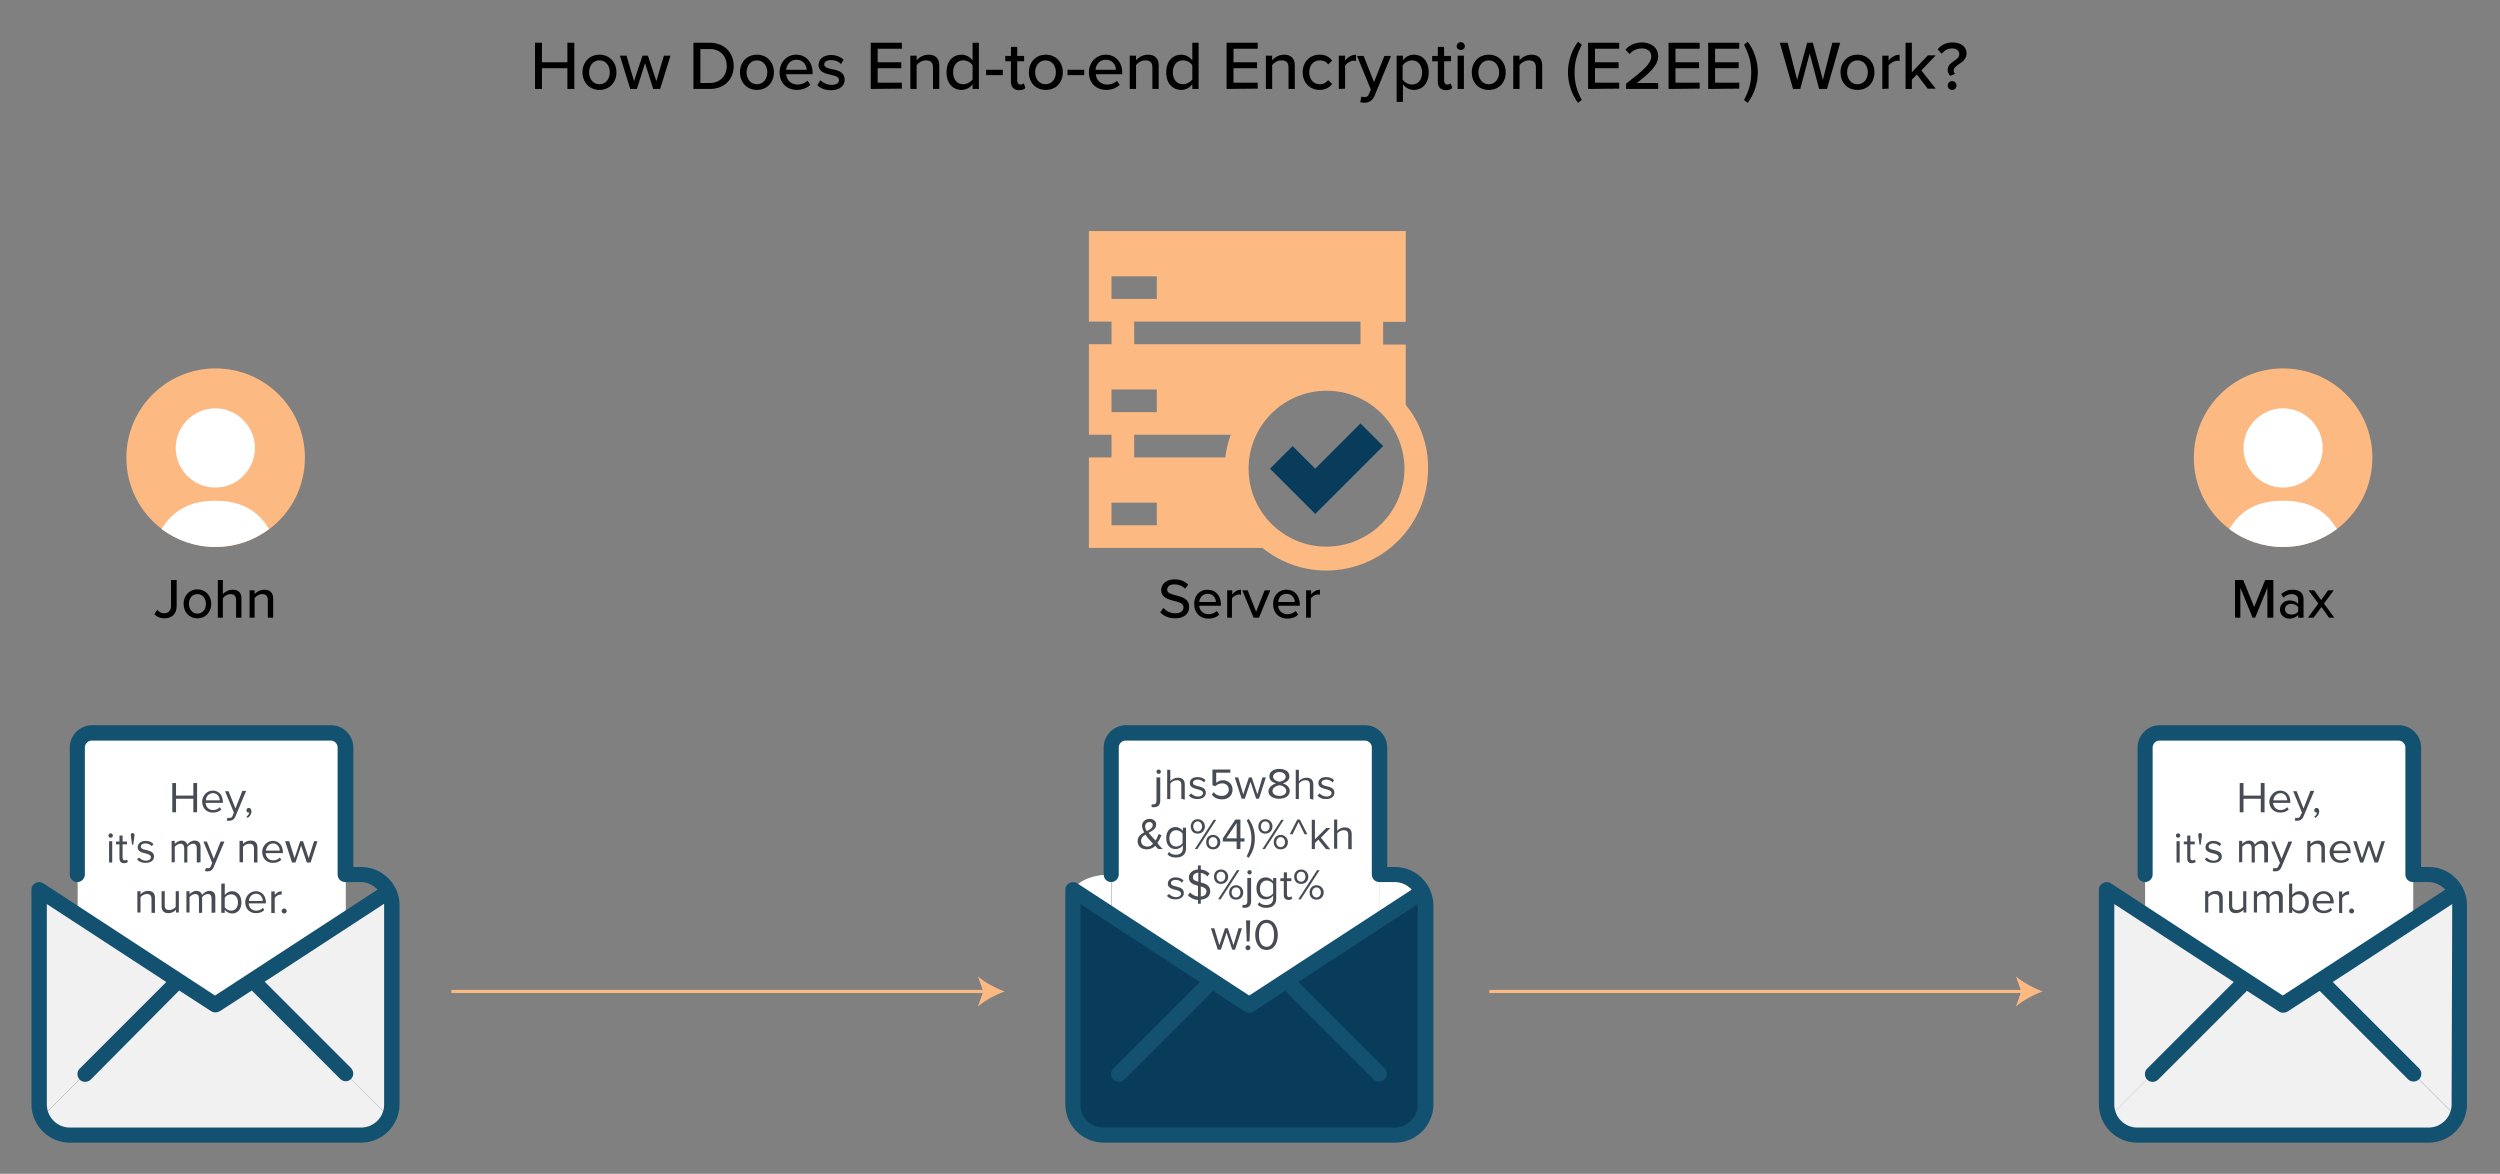 <?xml version="1.0" encoding="UTF-8"?>
<!-- Generator: Adobe Illustrator 28.1.0, SVG Export Plug-In . SVG Version: 6.00 Build 0)  -->
<svg xmlns="http://www.w3.org/2000/svg" xmlns:xlink="http://www.w3.org/1999/xlink" version="1.1" id="Layer_1" x="0px" y="0px" viewBox="0 0 795.3 373.4" style="enable-background:new 0 0 795.3 373.4;" xml:space="preserve">
<rect x="0" y="0" width="795.3" height="373.4" fill="#808080" stroke="none"/>
<style type="text/css">
	.st0{fill:#FFFFFF;}
	.st1{fill:#F1F1F1;}
	.st2{fill:#135170;}
	.st3{fill:#474C54;}
	.st4{fill:#093C5B;}
	.st5{fill:#FCB982;}
	.st6{fill:none;stroke:#FCB982;stroke-miterlimit:10;}
</style>
<g id="_5-Email">
	<path class="st0" d="M110,278.2v14.4l-29.5,19.3l-11.9,7.8l-11.9-7.8l-32-20.9v-53c-0.1-2.6,2-4.8,4.7-4.9c0.1,0,0.1,0,0.2,0h75.6   c2.6-0.1,4.8,2,4.9,4.7c0,0.1,0,0.1,0,0.2V278.2z"></path>
	<path class="st1" d="M110,292.6l13.7-8.9c0.7,1.3,1,2.8,1,4.2v63.4c0,1.4-0.3,2.7-0.9,4L110,341.6l-29.3-29.3l-0.3-0.4L110,292.6   L110,292.6z"></path>
	<path class="st1" d="M110,341.6l13.8,13.8c-1.6,3.5-5,5.8-8.9,5.8H22.2c-3.8,0-7.3-2.2-8.9-5.8l13.8-13.8l29.3-29.3l0.3-0.4   l11.9,7.8l11.9-7.8l0.3,0.4L110,341.6L110,341.6z"></path>
	<path class="st1" d="M24.6,291l32,20.9l-0.3,0.4l-29.3,29.3l-13.8,13.8c-0.6-1.2-0.9-2.6-0.9-4v-68.3L24.6,291L24.6,291z"></path>
	<path class="st2" d="M114.8,275.8h-2.4V238c0.1-3.9-3-7.2-6.9-7.3c-0.1,0-0.3,0-0.4,0H29.5c-3.9-0.1-7.2,3-7.3,6.9   c0,0.1,0,0.3,0,0.4v40.2c0,1.4,1.1,2.4,2.4,2.4s2.4-1.1,2.4-2.4V238c-0.1-1.2,0.8-2.3,2-2.4c0.1,0,0.3,0,0.4,0h75.6   c1.2-0.1,2.3,0.8,2.4,2c0,0.1,0,0.3,0,0.4v40.2c0,1.4,1.1,2.4,2.4,2.4h4.9c2.1,0,4,0.9,5.4,2.4l-51.7,33.7L13.8,281   c-1.1-0.7-2.6-0.4-3.4,0.7c-0.3,0.4-0.4,0.9-0.4,1.3v68.3c0,6.7,5.5,12.2,12.2,12.2h92.7c6.7,0,12.2-5.5,12.2-12.2V288   C127.1,281.2,121.6,275.8,114.8,275.8L114.8,275.8z M122.2,351.4c0,4-3.3,7.3-7.3,7.3H22.2c-4,0-7.3-3.3-7.3-7.3v-63.8l38,24.8   l-27.5,27.5c-1,0.9-1,2.5-0.1,3.5s2.5,1,3.5,0.1c0,0,0,0,0.1-0.1L57,315.1l10.2,6.6c0.8,0.5,1.8,0.5,2.7,0l10.2-6.6l28.2,28.2   c1,0.9,2.5,0.9,3.4-0.1c0.9-0.9,0.9-2.4,0-3.4l-27.5-27.5l38-24.8L122.2,351.4L122.2,351.4z"></path>
</g>
<g>
	<path class="st3" d="M61.5,258.4v-4.3H56v4.3h-1.2v-9.3H56v4h5.5v-4h1.2v9.3H61.5z"></path>
	<path class="st3" d="M67.7,251.5c2,0,3.2,1.6,3.2,3.6v0.3h-5.5c0.1,1.3,1,2.3,2.4,2.3c0.8,0,1.6-0.3,2.1-0.9l0.5,0.7   c-0.7,0.7-1.6,1-2.7,1c-2,0-3.4-1.4-3.4-3.6C64.4,253.1,65.8,251.5,67.7,251.5L67.7,251.5z M65.5,254.6h4.4c0-1-0.7-2.3-2.2-2.3   C66.2,252.4,65.5,253.6,65.5,254.6z"></path>
	<path class="st3" d="M72.4,260.1c0.2,0.1,0.4,0.1,0.6,0.1c0.5,0,0.8-0.1,1-0.7l0.4-1l-2.8-6.8h1.1l2.2,5.5l2.2-5.6h1.2l-3.4,8.1   c-0.4,1-1.1,1.4-2,1.4c-0.2,0-0.6,0-0.8-0.1L72.4,260.1L72.4,260.1z"></path>
	<path class="st3" d="M78.4,259.8c0.4-0.3,0.8-0.8,0.9-1.3c0,0-0.1,0-0.2,0c-0.4,0-0.7-0.3-0.7-0.7s0.3-0.8,0.7-0.8   c0.5,0,0.9,0.4,0.9,1.1c0,0.9-0.5,1.6-1.2,2.1L78.4,259.8L78.4,259.8z"></path>
	<path class="st3" d="M34.5,265.8c0-0.4,0.3-0.7,0.7-0.7s0.7,0.3,0.7,0.7s-0.3,0.7-0.7,0.7S34.5,266.2,34.5,265.8z M34.7,274.4v-6.8   h1v6.8H34.7z"></path>
	<path class="st3" d="M38,273v-4.4h-1.1v-0.9H38v-1.9h1v1.9h1.4v0.9h-1.4v4.2c0,0.5,0.2,0.9,0.7,0.9c0.3,0,0.6-0.1,0.7-0.3l0.3,0.8   c-0.3,0.2-0.6,0.4-1.3,0.4C38.5,274.6,38,274,38,273L38,273z"></path>
	<path class="st3" d="M42,268.7c0,0-0.4-2.9-0.4-3.1c0-0.4,0.3-0.6,0.6-0.6s0.6,0.3,0.6,0.6c0,0.2-0.4,3.1-0.4,3.1H42L42,268.7z"></path>
	<path class="st3" d="M44.2,272.8c0.5,0.5,1.3,1,2.2,1c1,0,1.6-0.5,1.6-1.1c0-0.7-0.8-1-1.7-1.2c-1.2-0.3-2.5-0.6-2.5-2   c0-1,0.9-2,2.5-2c1.2,0,2,0.4,2.5,1l-0.5,0.7c-0.4-0.5-1.2-0.9-2-0.9c-0.9,0-1.5,0.4-1.5,1c0,0.7,0.8,0.9,1.7,1.1   c1.2,0.3,2.5,0.6,2.5,2.1c0,1.1-0.9,2-2.7,2c-1.1,0-2-0.3-2.7-1.1L44.2,272.8L44.2,272.8z"></path>
	<path class="st3" d="M62.6,274.4v-4.6c0-0.9-0.4-1.4-1.2-1.4c-0.7,0-1.4,0.5-1.8,1v5h-1v-4.6c0-0.9-0.4-1.4-1.2-1.4   c-0.7,0-1.4,0.5-1.8,1v4.9h-1v-6.8h1v1c0.3-0.4,1.2-1.1,2.2-1.1s1.6,0.6,1.8,1.3c0.4-0.6,1.3-1.3,2.3-1.3c1.2,0,1.9,0.7,1.9,2v4.9   L62.6,274.4L62.6,274.4z"></path>
	<path class="st3" d="M65.5,276.1c0.2,0.1,0.4,0.1,0.6,0.1c0.5,0,0.8-0.1,1-0.7l0.4-1l-2.8-6.8h1.1l2.2,5.5l2.2-5.5h1.2l-3.4,8.1   c-0.4,1-1.1,1.4-2,1.4c-0.2,0-0.6,0-0.8-0.1L65.5,276.1L65.5,276.1z"></path>
	<path class="st3" d="M80.8,274.4V270c0-1.2-0.6-1.6-1.5-1.6c-0.8,0-1.6,0.5-2,1v4.9h-1.1v-6.8h1.1v1c0.5-0.6,1.4-1.1,2.4-1.1   c1.4,0,2.2,0.7,2.2,2.2v4.8L80.8,274.4L80.8,274.4z"></path>
	<path class="st3" d="M86.8,267.5c2,0,3.2,1.6,3.2,3.6v0.3h-5.5c0.1,1.3,1,2.3,2.4,2.3c0.8,0,1.6-0.3,2.1-0.9l0.5,0.7   c-0.7,0.7-1.6,1-2.7,1c-2,0-3.4-1.4-3.4-3.6C83.5,269.1,84.9,267.5,86.8,267.5L86.8,267.5z M84.6,270.6h4.4c0-1-0.7-2.3-2.2-2.3   C85.4,268.4,84.7,269.6,84.6,270.6z"></path>
	<path class="st3" d="M97.6,274.4l-1.8-5.4l-1.8,5.4h-1.1l-2.2-6.8H92l1.7,5.4l1.8-5.4h0.9l1.8,5.4l1.7-5.4h1.1l-2.2,6.8H97.6   L97.6,274.4z"></path>
	<path class="st3" d="M48.2,290.4V286c0-1.2-0.6-1.6-1.5-1.6c-0.8,0-1.6,0.5-2,1v4.9h-1v-6.8h1v1c0.5-0.6,1.4-1.1,2.4-1.1   c1.4,0,2.2,0.7,2.2,2.2v4.8L48.2,290.4L48.2,290.4z"></path>
	<path class="st3" d="M56,290.4v-1c-0.5,0.6-1.4,1.1-2.4,1.1c-1.4,0-2.2-0.7-2.2-2.2v-4.8h1v4.5c0,1.2,0.6,1.5,1.5,1.5   c0.8,0,1.6-0.5,2-1v-5h1v6.8H56L56,290.4z"></path>
	<path class="st3" d="M67.3,290.4v-4.6c0-0.9-0.4-1.4-1.2-1.4c-0.7,0-1.4,0.5-1.8,1v5h-1v-4.6c0-0.9-0.4-1.4-1.2-1.4   c-0.7,0-1.4,0.5-1.8,1v4.9h-1v-6.8h1v1c0.3-0.4,1.2-1.1,2.2-1.1s1.6,0.6,1.8,1.3c0.4-0.6,1.3-1.3,2.3-1.3c1.2,0,1.9,0.7,1.9,2v4.9   L67.3,290.4L67.3,290.4z"></path>
	<path class="st3" d="M70.4,290.4v-9.3h1.1v3.6c0.6-0.7,1.4-1.2,2.3-1.2c1.8,0,3,1.4,3,3.6s-1.2,3.5-3,3.5c-0.9,0-1.8-0.5-2.3-1.2v1   L70.4,290.4L70.4,290.4z M71.5,288.6c0.4,0.6,1.2,1.1,2,1.1c1.4,0,2.2-1.1,2.2-2.6s-0.8-2.6-2.2-2.6c-0.8,0-1.7,0.5-2,1.1V288.6   L71.5,288.6z"></path>
	<path class="st3" d="M81.4,283.5c2,0,3.2,1.6,3.2,3.6v0.3h-5.5c0.1,1.3,1,2.3,2.4,2.3c0.8,0,1.6-0.3,2.1-0.9l0.5,0.7   c-0.7,0.7-1.6,1-2.7,1c-2,0-3.4-1.4-3.4-3.6C78.1,285.1,79.5,283.5,81.4,283.5L81.4,283.5z M79.2,286.6h4.4c0-1-0.7-2.3-2.2-2.3   C79.9,284.4,79.2,285.6,79.2,286.6z"></path>
	<path class="st3" d="M86.3,290.4v-6.8h1.1v1.1c0.6-0.7,1.3-1.2,2.2-1.2v1.1c-0.1,0-0.2,0-0.4,0c-0.6,0-1.5,0.5-1.8,1.1v4.8   L86.3,290.4L86.3,290.4z"></path>
	<path class="st3" d="M90.4,289c0.4,0,0.8,0.4,0.8,0.8s-0.3,0.8-0.8,0.8s-0.8-0.4-0.8-0.8S90,289,90.4,289z"></path>
</g>
<g>
	<g id="_5-Email-2">
		<path class="st0" d="M438.9,278.2v14.4l-29.5,19.3l-11.9,7.8l-11.9-7.8l-32-20.9v-53c-0.1-2.6,2-4.8,4.7-4.9c0.1,0,0.1,0,0.2,0    H434c2.6-0.1,4.8,2,4.9,4.7c0,0.1,0,0.1,0,0.2L438.9,278.2L438.9,278.2z"></path>
		<path class="st0" d="M353.5,278.2V291l-12.2-8C341.3,283.1,343.8,278.2,353.5,278.2L353.5,278.2z"></path>
		<path class="st0" d="M452.5,283.7l-13.7,8.9v-14.4h4.9C447.5,278.2,450.9,280.3,452.5,283.7z"></path>
		<path class="st4" d="M438.9,292.6l13.7-8.9c0.6,1.3,1,2.8,1,4.2v63.4c0,1.4-0.3,2.7-0.9,4l-13.8-13.8l-29.3-29.3l-0.3-0.4    L438.9,292.6L438.9,292.6z"></path>
		<path class="st4" d="M440.3,341.1l14.2,14.1c-1.6,3.6-5.2,5.9-9.2,5.9h-95.9c-4,0-7.6-2.3-9.2-5.9l14.2-14.1l30.3-30l0.3-0.5    l12.3,7.9l12.3-7.9l0.3,0.5L440.3,341.1L440.3,341.1z"></path>
		<path class="st4" d="M353.5,291l32,20.9l-0.3,0.4l-29.3,29.3l-13.8,13.8c-0.6-1.2-0.9-2.6-0.9-4v-68.3L353.5,291L353.5,291z"></path>
		<path class="st2" d="M443.7,275.8h-2.4V238c0.1-3.9-3-7.2-6.9-7.3c-0.1,0-0.3,0-0.4,0h-75.6c-3.9-0.1-7.2,3-7.3,6.9    c0,0.1,0,0.3,0,0.4v40.2c0,1.4,1.1,2.4,2.4,2.4s2.4-1.1,2.4-2.4V238c-0.1-1.2,0.8-2.3,2-2.4c0.1,0,0.3,0,0.4,0H434    c1.2-0.1,2.3,0.8,2.4,2c0,0.1,0,0.3,0,0.4v40.2c0,1.4,1.1,2.4,2.4,2.4h4.9c2,0,4,0.9,5.4,2.4l-51.7,33.7L342.7,281    c-1.1-0.7-2.6-0.4-3.4,0.7c-0.3,0.4-0.4,0.9-0.4,1.3v68.3c0,6.7,5.5,12.2,12.2,12.2h92.7c6.7,0,12.2-5.5,12.2-12.2V288    C455.9,281.2,450.5,275.8,443.7,275.8L443.7,275.8z M451,351.4c0,4-3.3,7.3-7.3,7.3h-92.7c-4,0-7.3-3.3-7.3-7.3v-63.8l38,24.8    l-27.5,27.5c-1,0.9-1,2.5-0.1,3.5s2.5,1,3.5,0.1c0,0,0,0,0.1-0.1l28.2-28.2l10.1,6.6c0.8,0.5,1.9,0.5,2.7,0l10.1-6.6l28.2,28.2    c1,0.9,2.5,0.9,3.5-0.1c0.9-0.9,0.9-2.4,0-3.4l-27.5-27.5l38-24.8V351.4L451,351.4z"></path>
	</g>
	<g>
		<path class="st3" d="M369.1,247.3v7.4c0,1.3-0.7,2.1-2,2.1c-0.3,0-0.5,0-0.8-0.1l0.1-0.9c0.1,0.1,0.3,0.1,0.5,0.1    c0.6,0,1-0.3,1-1.2v-7.4H369.1L369.1,247.3z M367.9,245.5c0-0.4,0.3-0.7,0.7-0.7s0.7,0.3,0.7,0.7s-0.3,0.7-0.7,0.7    S367.9,245.9,367.9,245.5z"></path>
		<path class="st3" d="M375.8,254.1v-4.4c0-1.2-0.6-1.5-1.5-1.5c-0.8,0-1.6,0.5-2,1.1v4.9h-1v-9.3h1v3.6c0.5-0.6,1.4-1.1,2.4-1.1    c1.4,0,2.2,0.7,2.2,2.2v4.8L375.8,254.1L375.8,254.1z"></path>
		<path class="st3" d="M378.9,252.4c0.5,0.5,1.3,1,2.2,1c1,0,1.6-0.5,1.6-1.1c0-0.7-0.8-1-1.7-1.2c-1.1-0.3-2.5-0.6-2.5-2    c0-1.1,0.9-1.9,2.5-1.9c1.1,0,2,0.4,2.5,1l-0.5,0.7c-0.4-0.5-1.1-0.9-2-0.9c-0.9,0-1.5,0.4-1.5,1c0,0.7,0.8,0.9,1.6,1.1    c1.2,0.3,2.5,0.6,2.5,2.1c0,1.1-0.9,2-2.7,2c-1.1,0-2-0.3-2.7-1.1L378.9,252.4L378.9,252.4z"></path>
		<path class="st3" d="M386.1,252c0.6,0.8,1.4,1.2,2.6,1.2c1.3,0,2.2-0.9,2.2-2c0-1.2-0.9-2-2.1-2c-0.8,0-1.5,0.3-2.2,0.9l-0.9-0.3    v-5h5.7v1h-4.5v3.2c0.5-0.4,1.2-0.8,2.2-0.8c1.5,0,3,1.1,3,3s-1.4,3.1-3.3,3.1c-1.6,0-2.6-0.6-3.3-1.5L386.1,252L386.1,252z"></path>
		<path class="st3" d="M399.6,254.1l-1.8-5.4l-1.8,5.4h-1l-2.2-6.8h1.1l1.6,5.4l1.8-5.4h0.9l1.8,5.4l1.6-5.4h1.1l-2.2,6.8H399.6    L399.6,254.1z"></path>
		<path class="st3" d="M405.9,249.2c-1.1-0.3-2.1-1-2.1-2.2c0-1.7,1.6-2.4,3.2-2.4s3.2,0.7,3.2,2.4c0,1.2-1,1.9-2.1,2.2    c1.2,0.4,2.2,1.2,2.2,2.4c0,1.6-1.5,2.5-3.4,2.5s-3.4-0.9-3.4-2.5C403.7,250.4,404.7,249.6,405.9,249.2z M407,249.8    c-0.6,0.1-2.2,0.6-2.2,1.8c0,1,1,1.6,2.2,1.6s2.2-0.6,2.2-1.6C409.2,250.4,407.6,249.8,407,249.8z M407,245.6c-1.1,0-2,0.6-2,1.5    c0,1.1,1.5,1.5,2,1.6c0.6-0.1,2-0.5,2-1.6C409,246.2,408.1,245.6,407,245.6z"></path>
		<path class="st3" d="M416.7,254.1v-4.4c0-1.2-0.6-1.5-1.5-1.5c-0.8,0-1.6,0.5-2,1.1v4.9h-1v-9.3h1v3.6c0.5-0.6,1.4-1.1,2.4-1.1    c1.4,0,2.2,0.7,2.2,2.2v4.8L416.7,254.1L416.7,254.1z"></path>
		<path class="st3" d="M419.8,252.4c0.5,0.5,1.3,1,2.2,1c1,0,1.6-0.5,1.6-1.1c0-0.7-0.8-1-1.7-1.2c-1.1-0.3-2.5-0.6-2.5-2    c0-1.1,0.9-1.9,2.5-1.9c1.1,0,2,0.4,2.5,1l-0.5,0.7c-0.4-0.5-1.1-0.9-2-0.9c-0.9,0-1.5,0.4-1.5,1c0,0.7,0.8,0.9,1.6,1.1    c1.2,0.3,2.5,0.6,2.5,2.1c0,1.1-0.9,2-2.7,2c-1.1,0-2-0.3-2.7-1.1L419.8,252.4L419.8,252.4z"></path>
		<path class="st3" d="M369.9,270.1h-1.4c-0.3-0.2-0.6-0.6-1-1c-0.7,0.7-1.6,1.1-2.7,1.1c-1.6,0-2.9-0.9-2.9-2.6    c0-1.5,1-2.2,2.1-2.8c-0.4-0.7-0.7-1.4-0.7-2.1c0-1.2,1-2.2,2.4-2.2c1.2,0,2.1,0.7,2.1,1.8c0,1.4-1.2,2-2.4,2.6    c0.4,0.5,0.8,1,1.1,1.3c0.4,0.4,0.7,0.8,1.1,1.2c0.5-0.8,0.8-1.6,1-2.1l0.9,0.4c-0.3,0.7-0.7,1.6-1.3,2.4    C368.6,268.9,369.2,269.4,369.9,270.1L369.9,270.1z M366.8,268.4c-0.5-0.6-1-1.1-1.3-1.4c-0.4-0.5-0.8-1-1.1-1.5    c-0.8,0.5-1.4,1-1.4,2c0,1.2,0.9,1.8,1.9,1.8C365.6,269.4,366.3,269,366.8,268.4L366.8,268.4z M364.8,264.4c1-0.5,1.9-1,1.9-1.9    c0-0.7-0.5-1-1.1-1c-0.7,0-1.3,0.6-1.3,1.4C364.2,263.3,364.5,263.8,364.8,264.4L364.8,264.4z"></path>
		<path class="st3" d="M371.9,271c0.6,0.7,1.2,0.9,2.2,0.9c1.1,0,2.2-0.5,2.2-2v-1c-0.5,0.7-1.3,1.2-2.3,1.2c-1.8,0-3-1.3-3-3.5    s1.2-3.5,3-3.5c0.9,0,1.7,0.5,2.3,1.2v-1h1v6.6c0,2.2-1.6,2.9-3.2,2.9c-1.1,0-1.9-0.2-2.7-1L371.9,271L371.9,271z M376.2,265.2    c-0.4-0.6-1.2-1.1-2-1.1c-1.4,0-2.2,1.1-2.2,2.6s0.8,2.6,2.2,2.6c0.8,0,1.6-0.5,2-1.1V265.2z"></path>
		<path class="st3" d="M381,260.6c1.3,0,2.3,1,2.3,2.3s-0.9,2.3-2.3,2.3s-2.2-1-2.2-2.3S379.7,260.6,381,260.6z M381,261.3    c-0.8,0-1.4,0.7-1.4,1.6s0.6,1.6,1.4,1.6s1.4-0.7,1.4-1.6S381.8,261.3,381,261.3z M380.1,270.1l6-9.3h0.8l-6,9.3H380.1    L380.1,270.1z M385.9,265.6c1.3,0,2.3,1,2.3,2.3s-0.9,2.3-2.3,2.3s-2.2-1-2.2-2.3S384.5,265.6,385.9,265.6z M385.9,266.3    c-0.8,0-1.4,0.7-1.4,1.6s0.6,1.6,1.4,1.6s1.4-0.7,1.4-1.6S386.7,266.3,385.9,266.3z"></path>
		<path class="st3" d="M393.4,270.1v-2.4H389v-1l4-6h1.6v6h1.3v1h-1.3v2.4L393.4,270.1L393.4,270.1z M393.4,261.8l-3.3,4.9h3.3    V261.8z"></path>
		<path class="st3" d="M396.6,261l0.6-0.5c1.3,1.7,2,3.9,2,6.2s-0.7,4.5-2,6.2l-0.6-0.5c0.9-1.8,1.5-3.4,1.5-5.7    S397.5,262.7,396.6,261L396.6,261z"></path>
		<path class="st3" d="M402.5,260.6c1.3,0,2.3,1,2.3,2.3s-0.9,2.3-2.3,2.3s-2.2-1-2.2-2.3S401.2,260.6,402.5,260.6z M402.5,261.3    c-0.8,0-1.4,0.7-1.4,1.6s0.6,1.6,1.4,1.6s1.4-0.7,1.4-1.6S403.4,261.3,402.5,261.3z M401.6,270.1l6-9.3h0.8l-6,9.3H401.6    L401.6,270.1z M407.4,265.6c1.3,0,2.3,1,2.3,2.3s-0.9,2.3-2.3,2.3s-2.2-1-2.2-2.3S406.1,265.6,407.4,265.6z M407.4,266.3    c-0.8,0-1.4,0.7-1.4,1.6s0.6,1.6,1.4,1.6s1.4-0.7,1.4-1.6S408.2,266.3,407.4,266.3z"></path>
		<path class="st3" d="M415,265.4l-1.9-3.9l-1.9,3.9h-0.9l2.4-4.7h0.8l2.4,4.7H415L415,265.4z"></path>
		<path class="st3" d="M421.8,270.1l-2.4-3l-1.1,1.1v1.9h-1v-9.3h1v6.2l3.6-3.6h1.3l-3,3.1l3,3.7L421.8,270.1L421.8,270.1z"></path>
		<path class="st3" d="M428.9,270.1v-4.5c0-1.2-0.6-1.5-1.5-1.5c-0.8,0-1.6,0.5-2,1v4.9h-1v-9.3h1v3.6c0.5-0.6,1.4-1.1,2.4-1.1    c1.4,0,2.2,0.7,2.2,2.2v4.8L428.9,270.1L428.9,270.1z"></path>
		<path class="st3" d="M371.9,284.4c0.5,0.5,1.3,1,2.2,1c1,0,1.6-0.5,1.6-1.1c0-0.7-0.8-1-1.7-1.2c-1.1-0.3-2.5-0.6-2.5-2    c0-1,0.9-2,2.5-2c1.1,0,2,0.4,2.5,1l-0.5,0.7c-0.4-0.5-1.1-0.9-2-0.9c-0.9,0-1.5,0.4-1.5,1c0,0.7,0.8,0.9,1.6,1.1    c1.2,0.3,2.5,0.6,2.5,2.1c0,1.1-0.9,2-2.7,2c-1.1,0-2-0.3-2.7-1.1L371.9,284.4L371.9,284.4z"></path>
		<path class="st3" d="M382,286.2v1.3h-0.9v-1.2c-1.4-0.1-2.5-0.7-3.2-1.5l0.7-0.9c0.5,0.6,1.4,1.2,2.5,1.3v-3.4    c-1.4-0.4-2.9-0.9-2.9-2.6c0-1.5,1.2-2.5,2.9-2.6v-1.3h0.9v1.3c1.2,0.1,2.1,0.6,2.8,1.3l-0.7,0.9c-0.5-0.6-1.3-1-2.1-1.1v3    c1.4,0.4,3,0.9,3,2.8C385,284.8,384.2,286,382,286.2L382,286.2z M381.2,280.5v-2.9c-1,0.1-1.7,0.6-1.7,1.5    S380.2,280.2,381.2,280.5L381.2,280.5z M382,285.2c1.3-0.1,1.8-0.9,1.8-1.6c0-1-0.8-1.3-1.8-1.6V285.2z"></path>
		<path class="st3" d="M388.4,276.6c1.3,0,2.3,1,2.3,2.3s-0.9,2.3-2.3,2.3s-2.2-1-2.2-2.3S387,276.6,388.4,276.6z M388.4,277.3    c-0.8,0-1.4,0.7-1.4,1.6s0.6,1.6,1.4,1.6s1.4-0.7,1.4-1.6S389.2,277.3,388.4,277.3z M387.5,286.1l6-9.3h0.8l-6,9.3H387.5    L387.5,286.1z M393.2,281.6c1.3,0,2.3,1,2.3,2.3s-0.9,2.3-2.3,2.3s-2.2-1-2.2-2.3S391.9,281.6,393.2,281.6z M393.2,282.3    c-0.8,0-1.4,0.7-1.4,1.6s0.6,1.6,1.4,1.6s1.4-0.7,1.4-1.6S394.1,282.3,393.2,282.3z"></path>
		<path class="st3" d="M398,279.3v7.4c0,1.3-0.7,2.1-2,2.1c-0.3,0-0.5,0-0.8-0.1l0.1-0.9c0.1,0.1,0.3,0.1,0.5,0.1c0.6,0,1-0.3,1-1.2    v-7.4H398L398,279.3z M396.8,277.5c0-0.4,0.3-0.7,0.7-0.7s0.7,0.3,0.7,0.7s-0.3,0.7-0.7,0.7S396.8,277.8,396.8,277.5z"></path>
		<path class="st3" d="M400.6,287c0.6,0.7,1.2,0.9,2.2,0.9c1.1,0,2.2-0.5,2.2-2v-1c-0.5,0.7-1.3,1.2-2.3,1.2c-1.8,0-3-1.3-3-3.5    s1.2-3.5,3-3.5c0.9,0,1.7,0.5,2.3,1.2v-1h1v6.6c0,2.2-1.6,2.9-3.2,2.9c-1.1,0-1.9-0.2-2.7-1L400.6,287L400.6,287z M405,281.2    c-0.4-0.6-1.2-1.1-2-1.1c-1.4,0-2.2,1.1-2.2,2.6s0.8,2.6,2.2,2.6c0.8,0,1.6-0.5,2-1.1V281.2z"></path>
		<path class="st3" d="M408.4,284.7v-4.4h-1.1v-0.9h1.1v-1.9h1v1.9h1.4v0.9h-1.4v4.2c0,0.5,0.2,0.9,0.7,0.9c0.3,0,0.6-0.1,0.7-0.3    l0.3,0.8c-0.3,0.2-0.6,0.4-1.3,0.4C408.9,286.2,408.4,285.7,408.4,284.7L408.4,284.7z"></path>
		<path class="st3" d="M413.9,276.6c1.3,0,2.3,1,2.3,2.3s-0.9,2.3-2.3,2.3s-2.2-1-2.2-2.3S412.6,276.6,413.9,276.6z M413.9,277.3    c-0.8,0-1.4,0.7-1.4,1.6s0.6,1.6,1.4,1.6s1.4-0.7,1.4-1.6S414.8,277.3,413.9,277.3z M413,286.1l6-9.3h0.8l-6,9.3H413L413,286.1z     M418.8,281.6c1.3,0,2.3,1,2.3,2.3s-0.9,2.3-2.3,2.3s-2.2-1-2.2-2.3S417.5,281.6,418.8,281.6z M418.8,282.3    c-0.8,0-1.4,0.7-1.4,1.6s0.6,1.6,1.4,1.6s1.4-0.7,1.4-1.6S419.6,282.3,418.8,282.3z"></path>
		<path class="st3" d="M392,302.1l-1.8-5.4l-1.8,5.4h-1l-2.2-6.8h1.1l1.6,5.4l1.8-5.4h0.9l1.8,5.4l1.6-5.4h1.1l-2.2,6.8H392    L392,302.1z"></path>
		<path class="st3" d="M397,300.7c0.4,0,0.8,0.4,0.8,0.8s-0.4,0.8-0.8,0.8s-0.8-0.4-0.8-0.8S396.6,300.7,397,300.7z M396.6,299.5    l-0.2-6.7h1.3l-0.2,6.7H396.6L396.6,299.5z"></path>
		<path class="st3" d="M402.9,292.6c2.5,0,3.6,2.5,3.6,4.8s-1,4.8-3.6,4.8s-3.6-2.6-3.6-4.8S400.4,292.6,402.9,292.6z M402.9,293.6    c-1.8,0-2.4,1.9-2.4,3.8s0.6,3.8,2.4,3.8s2.4-1.9,2.4-3.8S404.7,293.6,402.9,293.6z"></path>
	</g>
</g>
<g id="_5-Email-3">
	<path class="st0" d="M767.7,278.2v14.4l-29.5,19.3l-11.9,7.8l-11.9-7.8l-32-20.9v-53c-0.1-2.6,2-4.8,4.7-4.9c0.1,0,0.1,0,0.2,0   h75.6c2.6-0.1,4.8,2,4.9,4.7c0,0.1,0,0.1,0,0.2V278.2z"></path>
	<path class="st1" d="M767.7,292.6l13.7-8.9c0.7,1.3,1,2.8,1,4.2v63.4c0,1.4-0.3,2.7-0.9,4l-13.8-13.8l-29.3-29.3l-0.3-0.4   L767.7,292.6L767.7,292.6z"></path>
	<path class="st1" d="M767.7,341.6l13.8,13.8c-1.6,3.5-5,5.8-8.9,5.8h-92.7c-3.8,0-7.3-2.2-8.9-5.8l13.8-13.8l29.3-29.3l0.3-0.4   l11.9,7.8l11.9-7.8l0.3,0.4L767.7,341.6L767.7,341.6z"></path>
	<path class="st1" d="M682.4,291l32,20.9l-0.3,0.4l-29.3,29.3l-13.8,13.8c-0.6-1.2-0.9-2.6-0.9-4v-68.3L682.4,291L682.4,291z"></path>
	<path class="st2" d="M772.6,275.8h-2.4V238c0.1-3.9-3-7.2-6.9-7.3c-0.1,0-0.3,0-0.4,0h-75.6c-3.9-0.1-7.2,3-7.3,6.9   c0,0.1,0,0.3,0,0.4v40.2c0,1.4,1.1,2.4,2.4,2.4s2.4-1.1,2.4-2.4V238c-0.1-1.2,0.8-2.3,2-2.4c0.1,0,0.3,0,0.4,0h75.6   c1.2-0.1,2.3,0.8,2.4,2c0,0.1,0,0.3,0,0.4v40.2c0,1.4,1.1,2.4,2.4,2.4h4.9c2,0,4,0.9,5.4,2.4l-51.7,33.7L671.5,281   c-1.1-0.7-2.6-0.4-3.4,0.7c-0.3,0.4-0.4,0.9-0.4,1.3v68.3c0,6.7,5.5,12.2,12.2,12.2h92.7c6.7,0,12.2-5.5,12.2-12.2V288   C784.8,281.2,779.3,275.8,772.6,275.8L772.6,275.8z M779.9,351.4c0,4-3.3,7.3-7.3,7.3h-92.7c-4,0-7.3-3.3-7.3-7.3v-63.8l38,24.8   l-27.5,27.5c-1,0.9-1,2.5-0.1,3.5s2.5,1,3.5,0.1c0,0,0,0,0.1-0.1l28.2-28.2l10.2,6.6c0.8,0.5,1.8,0.5,2.7,0l10.2-6.6l28.2,28.2   c1,0.9,2.5,0.9,3.5-0.1c0.9-0.9,0.9-2.4,0-3.4l-27.5-27.5l38-24.8L779.9,351.4L779.9,351.4z"></path>
</g>
<g>
	<path class="st3" d="M719.2,258.4v-4.3h-5.5v4.3h-1.2v-9.3h1.2v4h5.5v-4h1.2v9.3H719.2z"></path>
	<path class="st3" d="M725.4,251.5c2,0,3.2,1.6,3.2,3.6v0.3h-5.5c0.1,1.3,1,2.3,2.4,2.3c0.8,0,1.5-0.3,2.1-0.9l0.5,0.7   c-0.7,0.7-1.6,1-2.7,1c-2,0-3.5-1.4-3.5-3.6C722.1,253.1,723.5,251.5,725.4,251.5L725.4,251.5z M723.2,254.6h4.4   c0-1-0.7-2.3-2.2-2.3C724,252.4,723.3,253.6,723.2,254.6z"></path>
	<path class="st3" d="M730.2,260.1c0.2,0.1,0.4,0.1,0.6,0.1c0.5,0,0.8-0.1,1-0.7l0.5-1l-2.8-6.8h1.1l2.2,5.5l2.2-5.6h1.2l-3.4,8.1   c-0.4,1-1.1,1.4-2,1.4c-0.2,0-0.6,0-0.8-0.1L730.2,260.1L730.2,260.1z"></path>
	<path class="st3" d="M736.2,259.8c0.5-0.3,0.8-0.8,0.9-1.3c0,0-0.1,0-0.2,0c-0.4,0-0.7-0.3-0.7-0.7s0.3-0.8,0.7-0.8   c0.5,0,0.9,0.4,0.9,1.1c0,0.9-0.5,1.6-1.2,2.1L736.2,259.8L736.2,259.8z"></path>
	<path class="st3" d="M692.2,265.8c0-0.4,0.3-0.7,0.7-0.7s0.7,0.3,0.7,0.7s-0.3,0.7-0.7,0.7S692.2,266.2,692.2,265.8z M692.4,274.4   v-6.8h1v6.8H692.4z"></path>
	<path class="st3" d="M695.8,273v-4.4h-1.1v-0.9h1.1v-1.9h1v1.9h1.4v0.9h-1.4v4.2c0,0.5,0.2,0.9,0.7,0.9c0.3,0,0.6-0.1,0.7-0.3   l0.3,0.8c-0.3,0.2-0.6,0.4-1.3,0.4C696.2,274.6,695.8,274,695.8,273L695.8,273z"></path>
	<path class="st3" d="M699.7,268.7c0,0-0.4-2.9-0.4-3.1c0-0.4,0.3-0.6,0.6-0.6s0.6,0.3,0.6,0.6c0,0.2-0.4,3.1-0.4,3.1H699.7   L699.7,268.7z"></path>
	<path class="st3" d="M702,272.8c0.5,0.5,1.3,1,2.2,1c1,0,1.6-0.5,1.6-1.1c0-0.7-0.8-1-1.7-1.2c-1.2-0.3-2.5-0.6-2.5-2   c0-1,0.9-2,2.5-2c1.2,0,2,0.4,2.5,1l-0.5,0.7c-0.4-0.5-1.2-0.9-2-0.9c-0.9,0-1.5,0.4-1.5,1c0,0.7,0.8,0.9,1.7,1.1   c1.2,0.3,2.5,0.6,2.5,2.1c0,1.1-0.9,2-2.7,2c-1.1,0-2-0.3-2.7-1.1L702,272.8L702,272.8z"></path>
	<path class="st3" d="M720.3,274.4v-4.6c0-0.9-0.4-1.4-1.2-1.4c-0.7,0-1.4,0.5-1.8,1v5h-1v-4.6c0-0.9-0.4-1.4-1.2-1.4   c-0.7,0-1.4,0.5-1.8,1v4.9h-1v-6.8h1v1c0.3-0.4,1.2-1.1,2.2-1.1s1.6,0.6,1.8,1.3c0.4-0.6,1.3-1.3,2.3-1.3c1.2,0,1.9,0.7,1.9,2v4.9   L720.3,274.4L720.3,274.4z"></path>
	<path class="st3" d="M723.2,276.1c0.2,0.1,0.4,0.1,0.6,0.1c0.5,0,0.8-0.1,1-0.7l0.5-1l-2.8-6.8h1.1l2.2,5.5l2.2-5.5h1.2l-3.4,8.1   c-0.4,1-1.1,1.4-2,1.4c-0.2,0-0.6,0-0.8-0.1L723.2,276.1L723.2,276.1z"></path>
	<path class="st3" d="M738.5,274.4V270c0-1.2-0.6-1.6-1.5-1.6c-0.8,0-1.6,0.5-2,1v4.9h-1v-6.8h1v1c0.5-0.6,1.4-1.1,2.4-1.1   c1.4,0,2.2,0.7,2.2,2.2v4.8L738.5,274.4L738.5,274.4z"></path>
	<path class="st3" d="M744.6,267.5c2,0,3.2,1.6,3.2,3.6v0.3h-5.5c0.1,1.3,1,2.3,2.4,2.3c0.8,0,1.5-0.3,2.1-0.9l0.5,0.7   c-0.7,0.7-1.6,1-2.7,1c-2,0-3.5-1.4-3.5-3.6C741.2,269.1,742.6,267.5,744.6,267.5L744.6,267.5z M742.4,270.6h4.4   c0-1-0.7-2.3-2.2-2.3C743.1,268.4,742.4,269.6,742.4,270.6z"></path>
	<path class="st3" d="M755.4,274.4l-1.8-5.4l-1.8,5.4h-1l-2.2-6.8h1.1l1.7,5.4l1.8-5.4h0.9l1.8,5.4l1.7-5.4h1.1l-2.2,6.8H755.4   L755.4,274.4z"></path>
	<path class="st3" d="M706,290.4V286c0-1.2-0.6-1.6-1.5-1.6c-0.8,0-1.6,0.5-2,1v4.9h-1v-6.8h1v1c0.5-0.6,1.4-1.1,2.4-1.1   c1.4,0,2.2,0.7,2.2,2.2v4.8L706,290.4L706,290.4z"></path>
	<path class="st3" d="M713.7,290.4v-1c-0.5,0.6-1.4,1.1-2.4,1.1c-1.4,0-2.2-0.7-2.2-2.2v-4.8h1v4.5c0,1.2,0.6,1.5,1.5,1.5   c0.8,0,1.6-0.5,2-1v-5h1v6.8H713.7L713.7,290.4z"></path>
	<path class="st3" d="M725,290.4v-4.6c0-0.9-0.4-1.4-1.2-1.4c-0.7,0-1.4,0.5-1.8,1v5h-1v-4.6c0-0.9-0.4-1.4-1.2-1.4   c-0.7,0-1.4,0.5-1.8,1v4.9h-1v-6.8h1v1c0.3-0.4,1.2-1.1,2.2-1.1s1.6,0.6,1.8,1.3c0.4-0.6,1.3-1.3,2.3-1.3c1.2,0,1.9,0.7,1.9,2v4.9   L725,290.4L725,290.4z"></path>
	<path class="st3" d="M728.2,290.4v-9.3h1v3.6c0.5-0.7,1.4-1.2,2.3-1.2c1.8,0,3,1.4,3,3.6s-1.2,3.5-3,3.5c-1,0-1.8-0.5-2.3-1.2v1   L728.2,290.4L728.2,290.4z M729.2,288.6c0.4,0.6,1.2,1.1,2,1.1c1.4,0,2.2-1.1,2.2-2.6s-0.8-2.6-2.2-2.6c-0.8,0-1.7,0.5-2,1.1V288.6   L729.2,288.6z"></path>
	<path class="st3" d="M739.2,283.5c2,0,3.2,1.6,3.2,3.6v0.3h-5.5c0.1,1.3,1,2.3,2.4,2.3c0.8,0,1.5-0.3,2.1-0.9l0.5,0.7   c-0.7,0.7-1.6,1-2.7,1c-2,0-3.5-1.4-3.5-3.6C735.8,285.1,737.2,283.5,739.2,283.5L739.2,283.5z M736.9,286.6h4.4   c0-1-0.7-2.3-2.2-2.3C737.7,284.4,737,285.6,736.9,286.6z"></path>
	<path class="st3" d="M744.1,290.4v-6.8h1v1.1c0.5-0.7,1.3-1.2,2.2-1.2v1.1c-0.1,0-0.2,0-0.4,0c-0.6,0-1.5,0.5-1.8,1.1v4.8   L744.1,290.4L744.1,290.4z"></path>
	<path class="st3" d="M748.1,289c0.4,0,0.8,0.4,0.8,0.8s-0.3,0.8-0.8,0.8s-0.8-0.4-0.8-0.8S747.7,289,748.1,289z"></path>
</g>
<g id="server_accept">
	<path class="st5" d="M447.2,128.8v-19.2H440v-7.2h7.2V73.5H346.4v28.8h7.2v7.2h-7.2v28.8h7.2v7.2h-7.2v28.8h55.2   c5.6,4.5,12.6,7.2,20.3,7.2c17.9,0,32.4-14.5,32.4-32.4C454.4,141.4,451.7,134.3,447.2,128.8L447.2,128.8z M389.8,145.5h-29v-7.2   h30.7C390.7,140.6,390.1,143,389.8,145.5z M432.8,109.5h-72v-7.2h72V109.5z M353.6,87.9H368v7.2h-14.4V87.9z M353.6,123.9H368v7.2   h-14.4V123.9z M368,167.1h-14.4v-7.2H368V167.1z M422,173.9c-13.7,0-24.8-11.1-24.8-24.8c0-13.7,11.1-24.8,24.8-24.8   c13.7,0,24.7,11.1,24.8,24.8C446.7,162.8,435.7,173.8,422,173.9z"></path>
	<polygon class="st4" points="404,149.1 411.2,141.9 418.4,149.1 432.8,134.7 440,141.9 418.4,163.5  "></polygon>
</g>
<g id="Icons">
	<g id="Group">
		<g id="Shape">
			<path class="st5" d="M97,145.6c0,9.3-4.4,17.5-11.3,22.7c-4.8,3.6-10.7,5.7-17.1,5.7s-12.3-2.1-17.1-5.7     c-6.9-5.2-11.3-13.4-11.3-22.7c0-15.7,12.7-28.4,28.4-28.4S97,129.9,97,145.6L97,145.6z"></path>
			<path class="st0" d="M68.5,155.1c-7,0-12.6-5.7-12.6-12.6s5.7-12.6,12.6-12.6s12.6,5.7,12.6,12.6S75.5,155.1,68.5,155.1z"></path>
			<path class="st0" d="M85.6,168.3c-4.8,3.6-10.7,5.7-17.1,5.7s-12.3-2.1-17.1-5.7c3.8-6.2,9.3-9,17.1-9S81.9,162.1,85.6,168.3z"></path>
		</g>
	</g>
</g>
<g id="Icons-2">
	<g id="Group-2">
		<g id="Shape-2">
			<path class="st5" d="M754.7,145.6c0,9.3-4.4,17.5-11.3,22.7c-4.8,3.6-10.7,5.7-17.1,5.7s-12.4-2.1-17.1-5.7     c-6.9-5.2-11.3-13.4-11.3-22.7c0-15.7,12.7-28.4,28.4-28.4S754.7,129.9,754.7,145.6z"></path>
		</g>
	</g>
</g>
<path class="st0" d="M726.3,155.1c-7,0-12.6-5.7-12.6-12.6s5.7-12.6,12.6-12.6s12.6,5.7,12.6,12.6S733.3,155.1,726.3,155.1z"></path>
<path class="st0" d="M743.4,168.3c-4.8,3.6-10.7,5.7-17.1,5.7s-12.4-2.1-17.1-5.7c3.7-6.3,9.3-9,17.1-9S739.7,162,743.4,168.3z"></path>
<g>
	<path d="M50,194c0.5,0.6,1.2,1.1,2.2,1.1c1.4,0,2.2-0.9,2.2-2.3v-8.3h1.8v8.3c0,2.7-1.7,3.9-3.9,3.9c-1.3,0-2.3-0.4-3.2-1.3L50,194   L50,194z"></path>
	<path d="M58.4,192.1c0-2.5,1.7-4.6,4.4-4.6c2.7,0,4.4,2.1,4.4,4.6s-1.7,4.6-4.4,4.6S58.4,194.6,58.4,192.1z M65.5,192.1   c0-1.6-0.9-3.1-2.7-3.1s-2.7,1.5-2.7,3.1s1,3.1,2.7,3.1S65.5,193.8,65.5,192.1z"></path>
	<path d="M75.1,196.5v-5.6c0-1.4-0.7-1.9-1.8-1.9c-1,0-1.9,0.6-2.4,1.3v6.2h-1.6v-12h1.6v4.5c0.6-0.7,1.8-1.4,3.1-1.4   c1.8,0,2.8,0.9,2.8,2.8v6.1H75.1L75.1,196.5z"></path>
	<path d="M85.2,196.5v-5.6c0-1.4-0.7-1.9-1.8-1.9c-1,0-1.9,0.6-2.4,1.3v6.2h-1.6v-8.7h1.6v1.2c0.6-0.7,1.7-1.4,3.1-1.4   c1.8,0,2.8,1,2.8,2.8v6.1L85.2,196.5L85.2,196.5z"></path>
</g>
<g>
	<path d="M370.1,193.4c0.8,0.9,2.1,1.7,3.8,1.7c2,0,2.6-1,2.6-1.9c0-1.3-1.4-1.6-2.9-2c-1.9-0.5-4.2-1.1-4.2-3.5   c0-2,1.8-3.4,4.2-3.4c1.9,0,3.3,0.6,4.4,1.7l-1,1.3c-0.9-1-2.2-1.4-3.5-1.4s-2.2,0.7-2.2,1.7c0,1.1,1.3,1.4,2.8,1.8   c2,0.5,4.2,1.1,4.2,3.7c0,1.9-1.3,3.6-4.5,3.6c-2.1,0-3.7-0.8-4.7-1.9L370.1,193.4L370.1,193.4z"></path>
	<path d="M384.2,187.6c2.6,0,4.2,2,4.2,4.7v0.4h-6.9c0.1,1.5,1.2,2.7,3,2.7c0.9,0,1.9-0.4,2.6-1l0.8,1.1c-0.9,0.9-2.1,1.3-3.5,1.3   c-2.6,0-4.5-1.8-4.5-4.6C379.8,189.6,381.6,187.5,384.2,187.6L384.2,187.6z M381.5,191.5h5.3c0-1.1-0.8-2.6-2.6-2.6   S381.6,190.3,381.5,191.5z"></path>
	<path d="M390.4,196.5v-8.7h1.6v1.3c0.7-0.9,1.7-1.5,2.8-1.5v1.6c-0.2,0-0.3-0.1-0.6-0.1c-0.8,0-1.9,0.6-2.3,1.3v6.1H390.4   L390.4,196.5z"></path>
	<path d="M398.8,196.5l-3.6-8.7h1.7l2.7,6.8l2.7-6.8h1.8l-3.6,8.7H398.8L398.8,196.5z"></path>
	<path d="M409.3,187.6c2.6,0,4.2,2,4.2,4.7v0.4h-6.9c0.1,1.5,1.2,2.7,3,2.7c0.9,0,1.9-0.4,2.6-1l0.8,1.1c-0.9,0.9-2.1,1.3-3.5,1.3   c-2.6,0-4.5-1.8-4.5-4.6C404.9,189.6,406.8,187.5,409.3,187.6L409.3,187.6z M406.6,191.5h5.3c0-1.1-0.8-2.6-2.6-2.6   S406.7,190.3,406.6,191.5z"></path>
	<path d="M415.5,196.5v-8.7h1.6v1.3c0.7-0.9,1.7-1.5,2.8-1.5v1.6c-0.2,0-0.3-0.1-0.6-0.1c-0.8,0-1.9,0.6-2.3,1.3v6.1H415.5   L415.5,196.5z"></path>
</g>
<g>
	<path d="M721.3,196.5v-9.5l-3.9,9.5h-0.8l-3.9-9.5v9.5H711v-12h2.6l3.5,8.6l3.5-8.6h2.6v12H721.3L721.3,196.5z"></path>
	<path d="M731.1,196.5v-0.9c-0.7,0.8-1.7,1.2-2.8,1.2c-1.4,0-3-1-3-2.9s1.6-2.9,3-2.9c1.2,0,2.2,0.4,2.8,1.1v-1.4   c0-1.1-0.9-1.7-2.1-1.7c-1,0-1.8,0.4-2.6,1.1l-0.7-1.1c1-0.9,2.2-1.4,3.6-1.4c1.9,0,3.5,0.8,3.5,3v5.9L731.1,196.5L731.1,196.5z    M731.1,193.1c-0.5-0.6-1.3-1-2.2-1c-1.2,0-2,0.7-2,1.7s0.8,1.7,2,1.7c0.9,0,1.8-0.3,2.2-1V193.1L731.1,193.1z"></path>
	<path d="M740.9,196.5l-2.4-3.4l-2.5,3.4h-1.8l3.3-4.5l-3.1-4.2h1.8l2.2,3.1l2.2-3.1h1.8l-3.1,4.2l3.3,4.5H740.9z"></path>
</g>
<g>
	<line class="st6" x1="143.6" y1="315.4" x2="313.6" y2="315.4"></line>
	<path class="st5" d="M319.6,315.4c-2.8,1-6.4,2.9-8.5,4.8l1.7-4.8l-1.7-4.8C313.2,312.5,316.8,314.4,319.6,315.4z"></path>
</g>
<g>
	<line class="st6" x1="473.8" y1="315.4" x2="643.8" y2="315.4"></line>
	<path class="st5" d="M649.8,315.4c-2.8,1-6.4,2.9-8.5,4.8l1.7-4.8l-1.7-4.8C643.5,312.5,647,314.4,649.8,315.4z"></path>
</g>
<g>
	<path d="M180.5,28.3v-6.6h-8.1v6.6h-2.2V13.6h2.2v6.2h8.1v-6.2h2.2v14.7H180.5z"></path>
	<path d="M185.3,23c0-3.1,2.1-5.6,5.4-5.6s5.4,2.5,5.4,5.6s-2.1,5.6-5.4,5.6S185.3,26.1,185.3,23z M194,23c0-2-1.2-3.8-3.3-3.8   s-3.3,1.8-3.3,3.8s1.2,3.8,3.3,3.8S194,25,194,23z"></path>
	<path d="M207.8,28.3l-2.6-8.2l-2.6,8.2h-2.1l-3.3-10.6h2.1l2.4,8.1l2.7-8.1h1.7l2.7,8.1l2.4-8.1h2.1l-3.3,10.6L207.8,28.3   L207.8,28.3z"></path>
	<path d="M220.6,28.3V13.6h5.2c4.6,0,7.6,3.1,7.6,7.4s-3,7.3-7.6,7.3H220.6z M222.8,26.4h3c3.4,0,5.4-2.4,5.4-5.4s-1.9-5.4-5.4-5.4   h-3V26.4z"></path>
	<path d="M235.4,23c0-3.1,2.1-5.6,5.4-5.6s5.4,2.5,5.4,5.6s-2.1,5.6-5.4,5.6S235.4,26.1,235.4,23z M244.1,23c0-2-1.2-3.8-3.3-3.8   s-3.3,1.8-3.3,3.8s1.2,3.8,3.3,3.8S244.1,25,244.1,23z"></path>
	<path d="M253.3,17.4c3.2,0,5.2,2.5,5.2,5.7v0.5h-8.4c0.1,1.8,1.5,3.3,3.6,3.3c1.1,0,2.3-0.4,3.2-1.2l0.9,1.3   c-1.1,1-2.6,1.6-4.3,1.6c-3.2,0-5.5-2.2-5.5-5.6C248,19.9,250.2,17.4,253.3,17.4L253.3,17.4z M250.1,22.2h6.5c0-1.4-1-3.2-3.2-3.2   S250.2,20.8,250.1,22.2L250.1,22.2z"></path>
	<path d="M261,25.5c0.7,0.8,2.1,1.5,3.6,1.5s2.3-0.6,2.3-1.5c0-1.1-1.2-1.4-2.6-1.7c-1.8-0.4-3.9-0.9-3.9-3.2c0-1.7,1.5-3.1,4-3.1   c1.8,0,3.1,0.7,4,1.5l-0.9,1.4c-0.6-0.8-1.8-1.3-3.1-1.3s-2.2,0.5-2.2,1.4c0,0.9,1.1,1.2,2.5,1.5c1.9,0.4,4,0.9,4,3.4   c0,1.8-1.5,3.3-4.3,3.3c-1.8,0-3.3-0.5-4.4-1.6L261,25.5L261,25.5z"></path>
	<path d="M277,28.3V13.6h9.9v1.9h-7.7v4.3h7.5v1.9h-7.5v4.6h7.7v1.9L277,28.3L277,28.3z"></path>
	<path d="M296.8,28.3v-6.8c0-1.8-0.9-2.3-2.3-2.3c-1.2,0-2.4,0.8-2.9,1.5v7.6h-2V17.7h2v1.5c0.7-0.9,2.1-1.8,3.8-1.8   c2.2,0,3.4,1.2,3.4,3.4v7.5L296.8,28.3L296.8,28.3z"></path>
	<path d="M309.4,28.3v-1.5c-0.8,1.1-2.1,1.8-3.5,1.8c-2.8,0-4.8-2.1-4.8-5.6s2-5.6,4.8-5.6c1.4,0,2.6,0.7,3.5,1.8v-5.6h2v14.7   L309.4,28.3L309.4,28.3z M309.4,20.8c-0.5-0.9-1.7-1.6-3-1.6c-2,0-3.2,1.6-3.2,3.8s1.2,3.8,3.2,3.8c1.2,0,2.4-0.7,3-1.5V20.8   L309.4,20.8z"></path>
	<path d="M313.7,23.9v-1.7h5.3v1.7H313.7z"></path>
	<path d="M321.6,26v-6.5h-1.8v-1.7h1.8v-2.9h2v2.9h2.2v1.7h-2.2v6.1c0,0.8,0.4,1.3,1,1.3c0.5,0,0.9-0.2,1.1-0.4l0.5,1.5   c-0.4,0.4-1,0.7-2.1,0.7C322.4,28.6,321.6,27.6,321.6,26z"></path>
	<path d="M327.3,23c0-3.1,2.1-5.6,5.4-5.6s5.4,2.5,5.4,5.6s-2,5.6-5.4,5.6S327.3,26.1,327.3,23z M335.9,23c0-2-1.2-3.8-3.3-3.8   s-3.3,1.8-3.3,3.8s1.2,3.8,3.3,3.8S335.9,25,335.9,23z"></path>
	<path d="M339.6,23.9v-1.7h5.3v1.7H339.6z"></path>
	<path d="M351.8,17.4c3.2,0,5.2,2.5,5.2,5.7v0.5h-8.4c0.1,1.8,1.5,3.3,3.6,3.3c1.1,0,2.4-0.4,3.1-1.2l0.9,1.3   c-1.1,1-2.5,1.6-4.3,1.6c-3.2,0-5.5-2.2-5.5-5.6C346.4,19.9,348.7,17.4,351.8,17.4L351.8,17.4z M348.5,22.2h6.5   c0-1.4-1-3.2-3.2-3.2S348.6,20.8,348.5,22.2L348.5,22.2z"></path>
	<path d="M366.6,28.3v-6.8c0-1.8-0.9-2.3-2.3-2.3c-1.2,0-2.4,0.8-2.9,1.5v7.6h-2V17.7h2v1.5c0.7-0.9,2.1-1.8,3.8-1.8   c2.2,0,3.4,1.2,3.4,3.4v7.5L366.6,28.3L366.6,28.3z"></path>
	<path d="M379.3,28.3v-1.5c-0.8,1.1-2.1,1.8-3.5,1.8c-2.8,0-4.8-2.1-4.8-5.6s2-5.6,4.8-5.6c1.4,0,2.6,0.7,3.5,1.8v-5.6h2v14.7   L379.3,28.3L379.3,28.3z M379.3,20.8c-0.5-0.9-1.7-1.6-3-1.6c-2,0-3.2,1.6-3.2,3.8s1.2,3.8,3.2,3.8c1.2,0,2.4-0.7,3-1.5V20.8   L379.3,20.8z"></path>
	<path d="M390.2,28.3V13.6h9.9v1.9h-7.7v4.3h7.5v1.9h-7.5v4.6h7.7v1.9L390.2,28.3L390.2,28.3z"></path>
	<path d="M409.9,28.3v-6.8c0-1.8-0.9-2.3-2.3-2.3c-1.2,0-2.4,0.8-2.9,1.5v7.6h-2V17.7h2v1.5c0.7-0.9,2.1-1.8,3.8-1.8   c2.2,0,3.4,1.2,3.4,3.4v7.5L409.9,28.3L409.9,28.3z"></path>
	<path d="M419.8,17.4c2,0,3.2,0.8,4,1.9l-1.3,1.2c-0.6-0.9-1.5-1.3-2.6-1.3c-2.1,0-3.4,1.6-3.4,3.8s1.3,3.8,3.4,3.8   c1.1,0,1.9-0.4,2.6-1.3l1.3,1.2c-0.8,1-2,1.9-4,1.9c-3.2,0-5.4-2.4-5.4-5.6S416.6,17.4,419.8,17.4z"></path>
	<path d="M425.9,28.3V17.7h2v1.6c0.8-1.1,2.1-1.9,3.5-1.9v2c-0.2,0-0.4-0.1-0.7-0.1c-1,0-2.3,0.8-2.8,1.5v7.4L425.9,28.3L425.9,28.3   z"></path>
	<path d="M433.1,30.7c0.2,0.1,0.6,0.2,0.9,0.2c0.7,0,1.2-0.2,1.5-1l0.6-1.4l-4.4-10.7h2.1l3.3,8.3l3.3-8.3h2.1l-5.2,12.6   c-0.7,1.7-1.9,2.3-3.4,2.3c-0.3,0-0.9-0.1-1.2-0.2L433.1,30.7L433.1,30.7z"></path>
	<path d="M446.3,32.4h-2V17.7h2v1.5c0.8-1.1,2-1.8,3.5-1.8c2.8,0,4.7,2.1,4.7,5.6s-2,5.6-4.7,5.6c-1.4,0-2.6-0.6-3.5-1.8V32.4   L446.3,32.4z M449.2,19.2c-1.2,0-2.4,0.7-3,1.6v4.5c0.5,0.8,1.7,1.6,3,1.6c2,0,3.2-1.6,3.2-3.8S451.2,19.2,449.2,19.2L449.2,19.2z"></path>
	<path d="M457.4,26v-6.5h-1.8v-1.7h1.8v-2.9h2v2.9h2.2v1.7h-2.2v6.1c0,0.8,0.4,1.3,1,1.3c0.5,0,0.9-0.2,1.1-0.4l0.5,1.5   c-0.4,0.4-1,0.7-2.1,0.7C458.2,28.6,457.4,27.6,457.4,26z"></path>
	<path d="M463.4,14.7c0-0.7,0.6-1.3,1.3-1.3s1.3,0.6,1.3,1.3s-0.6,1.2-1.3,1.2S463.4,15.4,463.4,14.7z M463.7,28.3V17.7h2v10.6   C465.7,28.3,463.7,28.3,463.7,28.3z"></path>
	<path d="M468.2,23c0-3.1,2.1-5.6,5.4-5.6s5.4,2.5,5.4,5.6s-2,5.6-5.4,5.6S468.2,26.1,468.2,23z M476.9,23c0-2-1.2-3.8-3.3-3.8   s-3.3,1.8-3.3,3.8s1.2,3.8,3.3,3.8S476.9,25,476.9,23z"></path>
	<path d="M488.6,28.3v-6.8c0-1.8-0.9-2.3-2.3-2.3c-1.2,0-2.4,0.8-2.9,1.5v7.6h-2V17.7h2v1.5c0.7-0.9,2.1-1.8,3.8-1.8   c2.2,0,3.4,1.2,3.4,3.4v7.5L488.6,28.3L488.6,28.3z"></path>
	<path d="M502,32.7c-2-2.6-3.2-6.2-3.2-9.7s1.2-7.1,3.2-9.7l1.2,0.9c-1.4,2.8-2.3,5.3-2.3,8.8s0.8,6.1,2.3,8.8L502,32.7L502,32.7z"></path>
	<path d="M505.2,28.3V13.6h9.9v1.9h-7.7v4.3h7.5v1.9h-7.5v4.6h7.7v1.9L505.2,28.3L505.2,28.3z"></path>
	<path d="M517.3,28.3v-1.7c5.5-4.2,8-6.4,8-8.7c0-1.7-1.4-2.5-2.9-2.5c-1.7,0-3.1,0.7-4,1.8l-1.3-1.4c1.2-1.5,3.2-2.3,5.3-2.3   c2.6,0,5.1,1.5,5.1,4.4s-2.8,5.4-6.8,8.5h6.8v1.9H517.3L517.3,28.3z"></path>
	<path d="M530.8,28.3V13.6h9.9v1.9H533v4.3h7.5v1.9H533v4.6h7.7v1.9L530.8,28.3L530.8,28.3z"></path>
	<path d="M543.4,28.3V13.6h9.9v1.9h-7.7v4.3h7.5v1.9h-7.5v4.6h7.7v1.9L543.4,28.3L543.4,28.3z"></path>
	<path d="M554.8,14.2l1.2-0.9c2,2.6,3.2,6.2,3.2,9.7s-1.2,7.1-3.2,9.7l-1.2-0.9c1.5-2.8,2.3-5.2,2.3-8.8S556.2,17,554.8,14.2   L554.8,14.2z"></path>
	<path d="M578.7,28.3L575.7,17l-3,11.3h-2.3l-4.2-14.7h2.5l3,11.8l3.2-11.8h1.8l3.2,11.8l3-11.8h2.5l-4.2,14.7H578.7L578.7,28.3z"></path>
	<path d="M585.5,23c0-3.1,2.1-5.6,5.4-5.6s5.4,2.5,5.4,5.6s-2,5.6-5.4,5.6S585.5,26.1,585.5,23z M594.2,23c0-2-1.2-3.8-3.3-3.8   s-3.3,1.8-3.3,3.8s1.2,3.8,3.3,3.8S594.2,25,594.2,23z"></path>
	<path d="M598.8,28.3V17.7h2v1.6c0.8-1.1,2.1-1.9,3.5-1.9v2c-0.2,0-0.4-0.1-0.7-0.1c-1,0-2.3,0.8-2.8,1.5v7.4L598.8,28.3L598.8,28.3   z"></path>
	<path d="M613.3,28.3l-3.5-4.6l-1.6,1.6v3h-2V13.6h2v9.4l5.1-5.4h2.5l-4.6,4.8l4.6,5.8H613.3z"></path>
	<path d="M621.6,19.4c0.9-0.6,1.7-1.2,1.7-2.2s-0.8-1.8-2.3-1.8c-1.5,0-2.5,0.7-3.3,1.7l-1.3-1.4c1.1-1.4,2.7-2.2,4.8-2.2   c2.7,0,4.4,1.5,4.4,3.4c0,1.8-1.2,2.7-2.4,3.5c-0.9,0.6-1.7,1.2-1.7,2.1c0,0.4,0.2,0.8,0.5,1l-1.6,0.6c-0.5-0.5-0.8-1.1-0.8-1.9   C619.6,20.8,620.6,20.1,621.6,19.4L621.6,19.4z M621,25.8c0.8,0,1.4,0.6,1.4,1.4s-0.6,1.4-1.4,1.4s-1.4-0.6-1.4-1.4   S620.3,25.8,621,25.8z"></path>
</g>
</svg>
